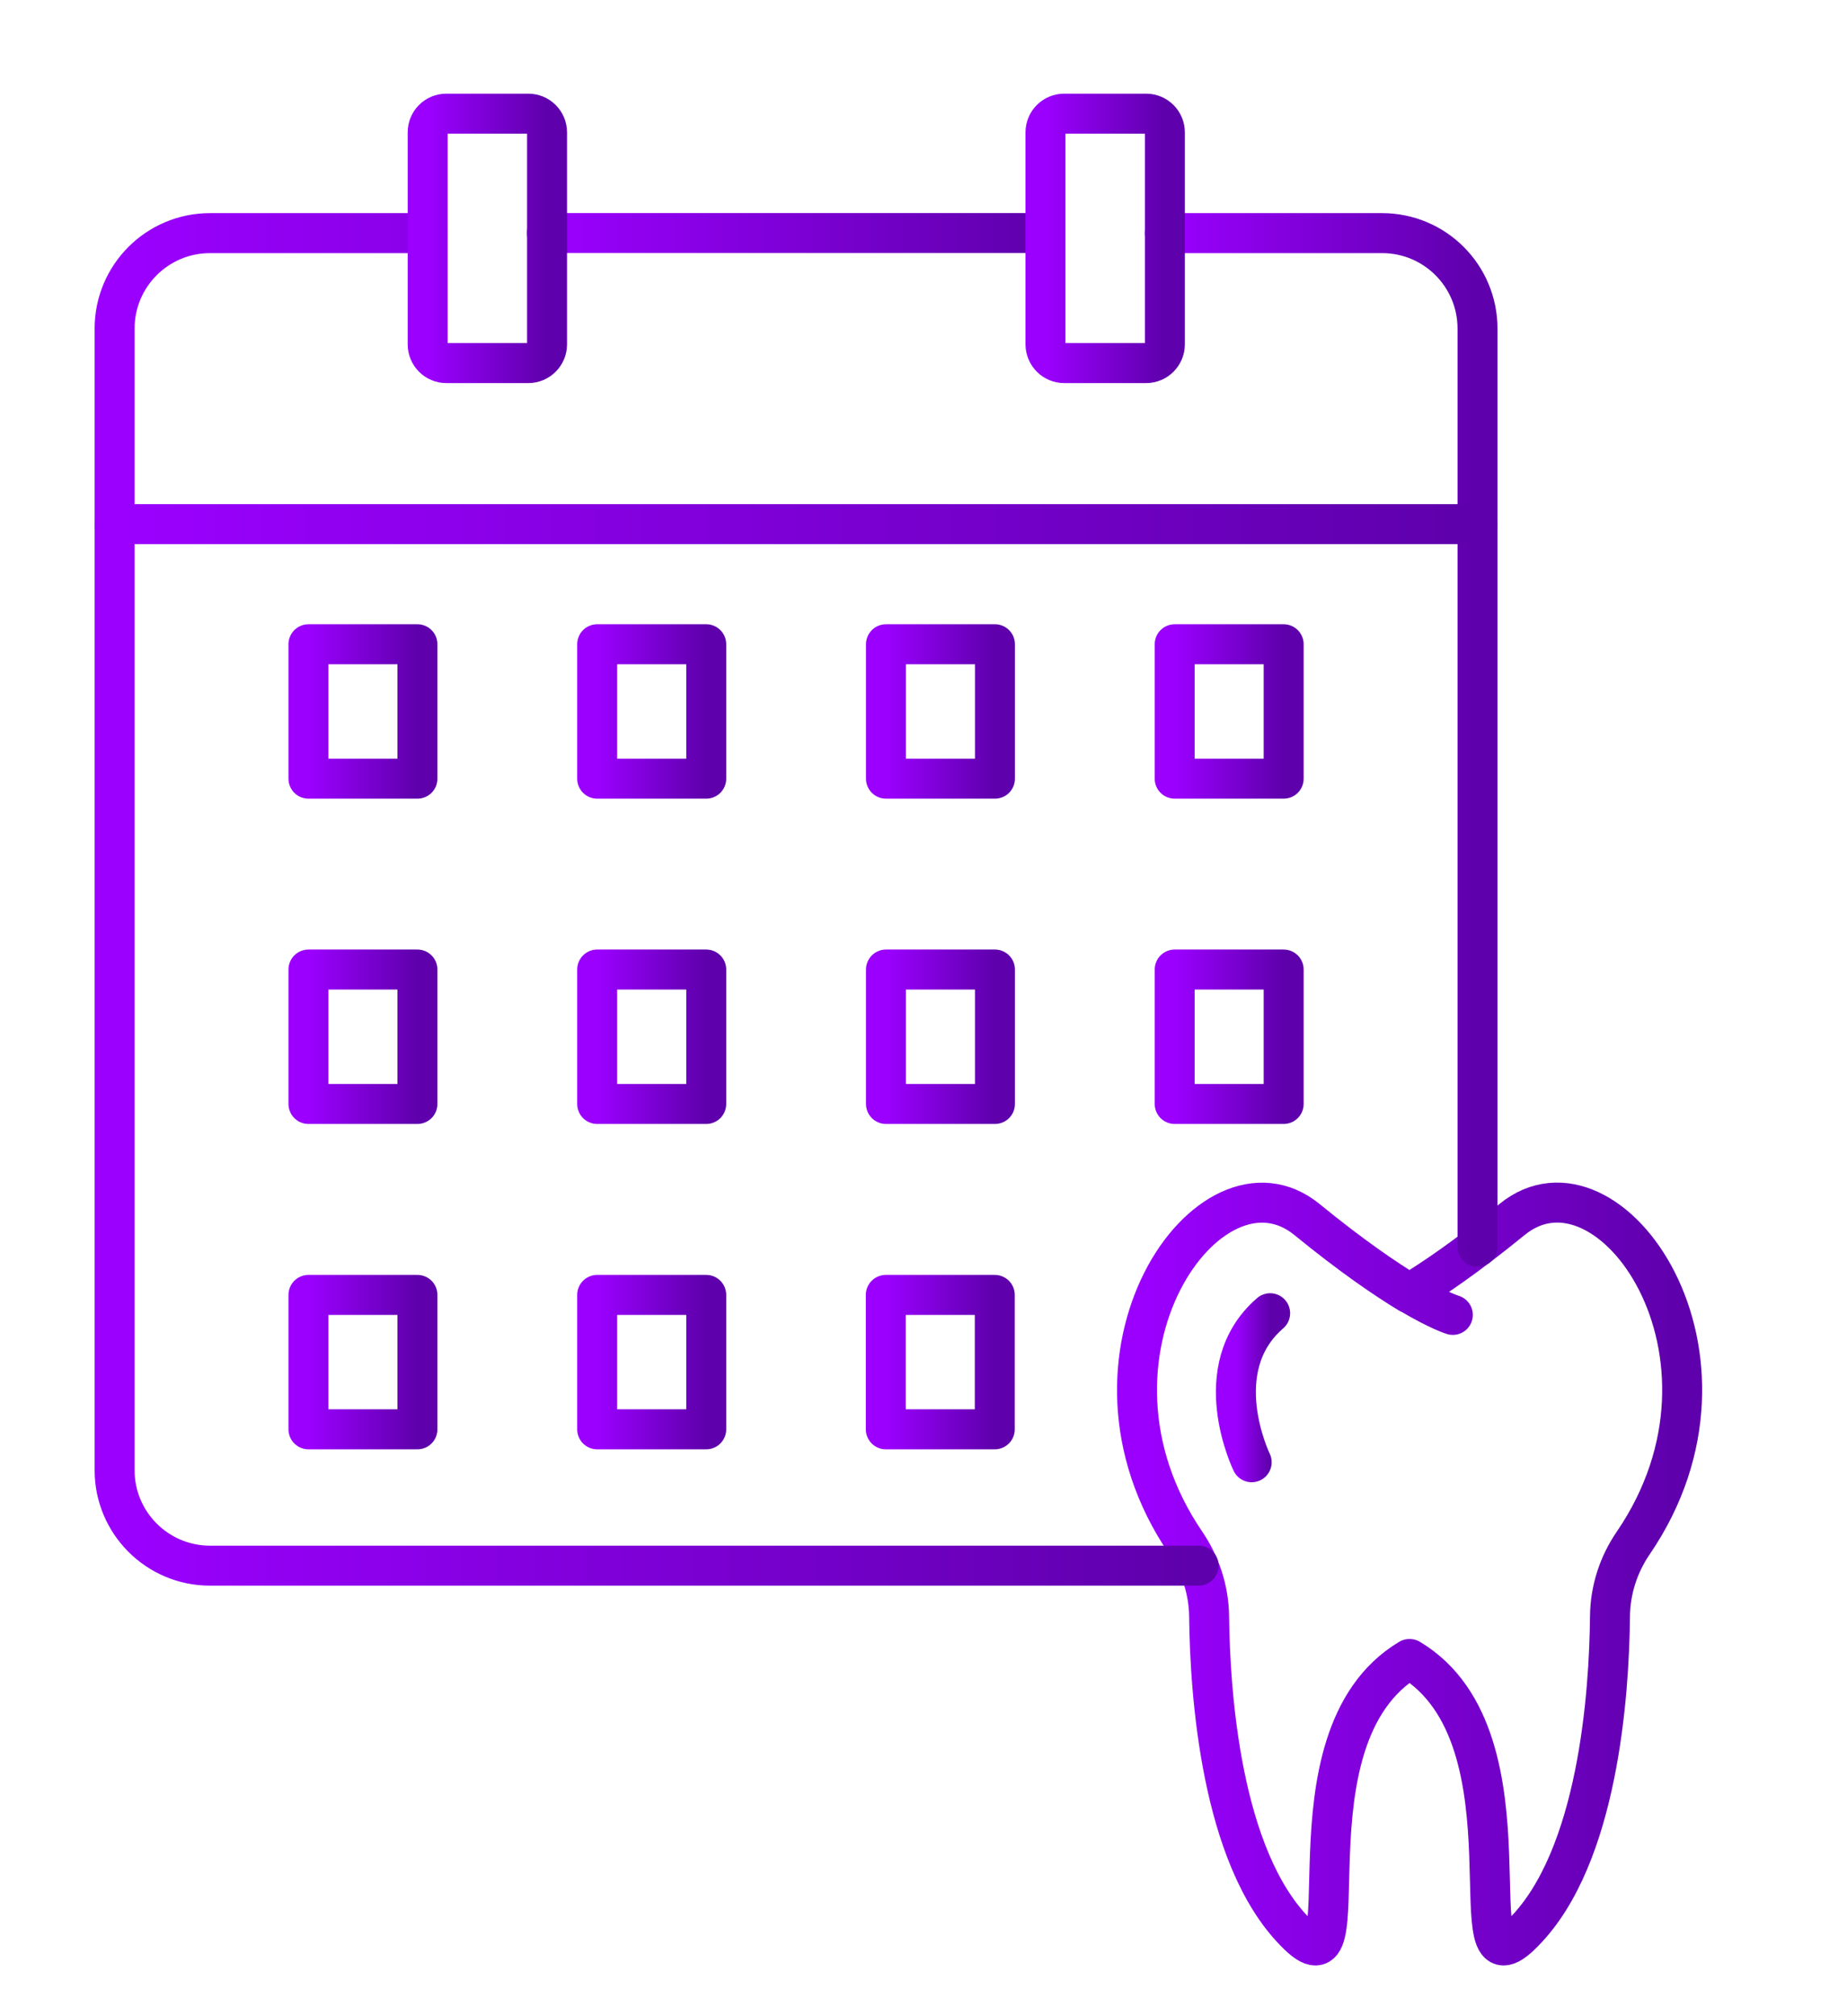 <svg width="22" height="24" viewBox="0 0 22 24" fill="none" xmlns="http://www.w3.org/2000/svg">
<g clip-path="url(#clip0_2331_10114)">
<path d="M17.305 15.652C17.305 15.652 17.145 15.606 16.79 15.396C17.07 15.228 17.471 14.956 18.012 14.515C19.169 13.574 20.973 16.139 19.456 18.364C19.279 18.621 19.18 18.925 19.177 19.238C19.168 20.159 19.037 22.097 18.155 22.994C17.268 23.917 18.384 20.699 16.791 19.748H16.788C15.195 20.699 16.311 23.917 15.423 22.994C14.543 22.097 14.412 20.159 14.402 19.238C14.398 18.926 14.298 18.623 14.123 18.365C12.607 16.141 14.412 13.575 15.567 14.516C16.106 14.956 16.509 15.229 16.789 15.398" stroke="url(#paint0_linear_2331_10114)" stroke-width="0.476" stroke-linecap="round" stroke-linejoin="round"/>
<path d="M5.093 2.775H2.502C1.874 2.775 1.365 3.283 1.365 3.912V17.5C1.365 18.128 1.874 18.637 2.502 18.637H14.277" stroke="url(#paint1_linear_2331_10114)" stroke-width="0.476" stroke-linecap="round" stroke-linejoin="round"/>
<path d="M17.599 14.841V3.912C17.599 3.283 17.091 2.775 16.462 2.775H13.875" stroke="url(#paint2_linear_2331_10114)" stroke-width="0.476" stroke-linecap="round" stroke-linejoin="round"/>
<path d="M12.45 2.774H6.514" stroke="url(#paint3_linear_2331_10114)" stroke-width="0.476" stroke-linecap="round" stroke-linejoin="round"/>
<path d="M6.293 1.353H5.316C5.193 1.353 5.094 1.453 5.094 1.575V4.099C5.094 4.222 5.193 4.322 5.316 4.322H6.293C6.416 4.322 6.516 4.222 6.516 4.099V1.575C6.516 1.453 6.416 1.353 6.293 1.353Z" stroke="url(#paint4_linear_2331_10114)" stroke-width="0.476" stroke-linecap="round" stroke-linejoin="round"/>
<path d="M13.652 1.353H12.676C12.553 1.353 12.453 1.453 12.453 1.575V4.099C12.453 4.222 12.553 4.322 12.676 4.322H13.652C13.775 4.322 13.875 4.222 13.875 4.099V1.575C13.875 1.453 13.775 1.353 13.652 1.353Z" stroke="url(#paint5_linear_2331_10114)" stroke-width="0.476" stroke-linecap="round" stroke-linejoin="round"/>
<path d="M1.365 6.239H17.598" stroke="url(#paint6_linear_2331_10114)" stroke-width="0.476" stroke-linecap="round" stroke-linejoin="round"/>
<path d="M4.972 7.669H3.674V9.269H4.972V7.669Z" stroke="url(#paint7_linear_2331_10114)" stroke-width="0.476" stroke-linecap="round" stroke-linejoin="round"/>
<path d="M8.412 7.669H7.113V9.269H8.412V7.669Z" stroke="url(#paint8_linear_2331_10114)" stroke-width="0.476" stroke-linecap="round" stroke-linejoin="round"/>
<path d="M11.851 7.669H10.553V9.269H11.851V7.669Z" stroke="url(#paint9_linear_2331_10114)" stroke-width="0.476" stroke-linecap="round" stroke-linejoin="round"/>
<path d="M15.29 7.669H13.992V9.269H15.29V7.669Z" stroke="url(#paint10_linear_2331_10114)" stroke-width="0.476" stroke-linecap="round" stroke-linejoin="round"/>
<path d="M4.972 11.541H3.674V13.141H4.972V11.541Z" stroke="url(#paint11_linear_2331_10114)" stroke-width="0.476" stroke-linecap="round" stroke-linejoin="round"/>
<path d="M8.412 11.541H7.113V13.141H8.412V11.541Z" stroke="url(#paint12_linear_2331_10114)" stroke-width="0.476" stroke-linecap="round" stroke-linejoin="round"/>
<path d="M11.851 11.541H10.553V13.141H11.851V11.541Z" stroke="url(#paint13_linear_2331_10114)" stroke-width="0.476" stroke-linecap="round" stroke-linejoin="round"/>
<path d="M15.29 11.541H13.992V13.141H15.29V11.541Z" stroke="url(#paint14_linear_2331_10114)" stroke-width="0.476" stroke-linecap="round" stroke-linejoin="round"/>
<path d="M4.972 15.414H3.674V17.014H4.972V15.414Z" stroke="url(#paint15_linear_2331_10114)" stroke-width="0.476" stroke-linecap="round" stroke-linejoin="round"/>
<path d="M8.412 15.414H7.113V17.014H8.412V15.414Z" stroke="url(#paint16_linear_2331_10114)" stroke-width="0.476" stroke-linecap="round" stroke-linejoin="round"/>
<path d="M11.849 15.414H10.551V17.014H11.849V15.414Z" stroke="url(#paint17_linear_2331_10114)" stroke-width="0.476" stroke-linecap="round" stroke-linejoin="round"/>
<path d="M14.909 17.406C14.909 17.406 14.364 16.292 15.129 15.632" stroke="url(#paint18_linear_2331_10114)" stroke-width="0.476" stroke-linecap="round" stroke-linejoin="round"/>
</g>
<defs>
<linearGradient id="paint0_linear_2331_10114" x1="13.543" y1="18.737" x2="20.037" y2="18.737" gradientUnits="userSpaceOnUse">
<stop stop-color="#9B00FF"/>
<stop offset="1" stop-color="#5E00AB"/>
</linearGradient>
<linearGradient id="paint1_linear_2331_10114" x1="1.365" y1="10.706" x2="14.277" y2="10.706" gradientUnits="userSpaceOnUse">
<stop stop-color="#9B00FF"/>
<stop offset="1" stop-color="#5E00AB"/>
</linearGradient>
<linearGradient id="paint2_linear_2331_10114" x1="13.875" y1="8.808" x2="17.599" y2="8.808" gradientUnits="userSpaceOnUse">
<stop stop-color="#9B00FF"/>
<stop offset="1" stop-color="#5E00AB"/>
</linearGradient>
<linearGradient id="paint3_linear_2331_10114" x1="6.514" y1="3.274" x2="12.45" y2="3.274" gradientUnits="userSpaceOnUse">
<stop stop-color="#9B00FF"/>
<stop offset="1" stop-color="#5E00AB"/>
</linearGradient>
<linearGradient id="paint4_linear_2331_10114" x1="5.094" y1="2.837" x2="6.516" y2="2.837" gradientUnits="userSpaceOnUse">
<stop stop-color="#9B00FF"/>
<stop offset="1" stop-color="#5E00AB"/>
</linearGradient>
<linearGradient id="paint5_linear_2331_10114" x1="12.453" y1="2.837" x2="13.875" y2="2.837" gradientUnits="userSpaceOnUse">
<stop stop-color="#9B00FF"/>
<stop offset="1" stop-color="#5E00AB"/>
</linearGradient>
<linearGradient id="paint6_linear_2331_10114" x1="1.365" y1="6.739" x2="17.598" y2="6.739" gradientUnits="userSpaceOnUse">
<stop stop-color="#9B00FF"/>
<stop offset="1" stop-color="#5E00AB"/>
</linearGradient>
<linearGradient id="paint7_linear_2331_10114" x1="3.674" y1="8.469" x2="4.972" y2="8.469" gradientUnits="userSpaceOnUse">
<stop stop-color="#9B00FF"/>
<stop offset="1" stop-color="#5E00AB"/>
</linearGradient>
<linearGradient id="paint8_linear_2331_10114" x1="7.113" y1="8.469" x2="8.412" y2="8.469" gradientUnits="userSpaceOnUse">
<stop stop-color="#9B00FF"/>
<stop offset="1" stop-color="#5E00AB"/>
</linearGradient>
<linearGradient id="paint9_linear_2331_10114" x1="10.553" y1="8.469" x2="11.851" y2="8.469" gradientUnits="userSpaceOnUse">
<stop stop-color="#9B00FF"/>
<stop offset="1" stop-color="#5E00AB"/>
</linearGradient>
<linearGradient id="paint10_linear_2331_10114" x1="13.992" y1="8.469" x2="15.29" y2="8.469" gradientUnits="userSpaceOnUse">
<stop stop-color="#9B00FF"/>
<stop offset="1" stop-color="#5E00AB"/>
</linearGradient>
<linearGradient id="paint11_linear_2331_10114" x1="3.674" y1="12.341" x2="4.972" y2="12.341" gradientUnits="userSpaceOnUse">
<stop stop-color="#9B00FF"/>
<stop offset="1" stop-color="#5E00AB"/>
</linearGradient>
<linearGradient id="paint12_linear_2331_10114" x1="7.113" y1="12.341" x2="8.412" y2="12.341" gradientUnits="userSpaceOnUse">
<stop stop-color="#9B00FF"/>
<stop offset="1" stop-color="#5E00AB"/>
</linearGradient>
<linearGradient id="paint13_linear_2331_10114" x1="10.553" y1="12.341" x2="11.851" y2="12.341" gradientUnits="userSpaceOnUse">
<stop stop-color="#9B00FF"/>
<stop offset="1" stop-color="#5E00AB"/>
</linearGradient>
<linearGradient id="paint14_linear_2331_10114" x1="13.992" y1="12.341" x2="15.29" y2="12.341" gradientUnits="userSpaceOnUse">
<stop stop-color="#9B00FF"/>
<stop offset="1" stop-color="#5E00AB"/>
</linearGradient>
<linearGradient id="paint15_linear_2331_10114" x1="3.674" y1="16.214" x2="4.972" y2="16.214" gradientUnits="userSpaceOnUse">
<stop stop-color="#9B00FF"/>
<stop offset="1" stop-color="#5E00AB"/>
</linearGradient>
<linearGradient id="paint16_linear_2331_10114" x1="7.113" y1="16.214" x2="8.412" y2="16.214" gradientUnits="userSpaceOnUse">
<stop stop-color="#9B00FF"/>
<stop offset="1" stop-color="#5E00AB"/>
</linearGradient>
<linearGradient id="paint17_linear_2331_10114" x1="10.551" y1="16.214" x2="11.849" y2="16.214" gradientUnits="userSpaceOnUse">
<stop stop-color="#9B00FF"/>
<stop offset="1" stop-color="#5E00AB"/>
</linearGradient>
<linearGradient id="paint18_linear_2331_10114" x1="14.721" y1="16.519" x2="15.129" y2="16.519" gradientUnits="userSpaceOnUse">
<stop stop-color="#9B00FF"/>
<stop offset="1" stop-color="#5E00AB"/>
</linearGradient>
<clipPath id="clip0_2331_10114">
<rect width="22" height="23.189" fill="white" transform="translate(0 0.364)"/>
</clipPath>
</defs>
</svg>
